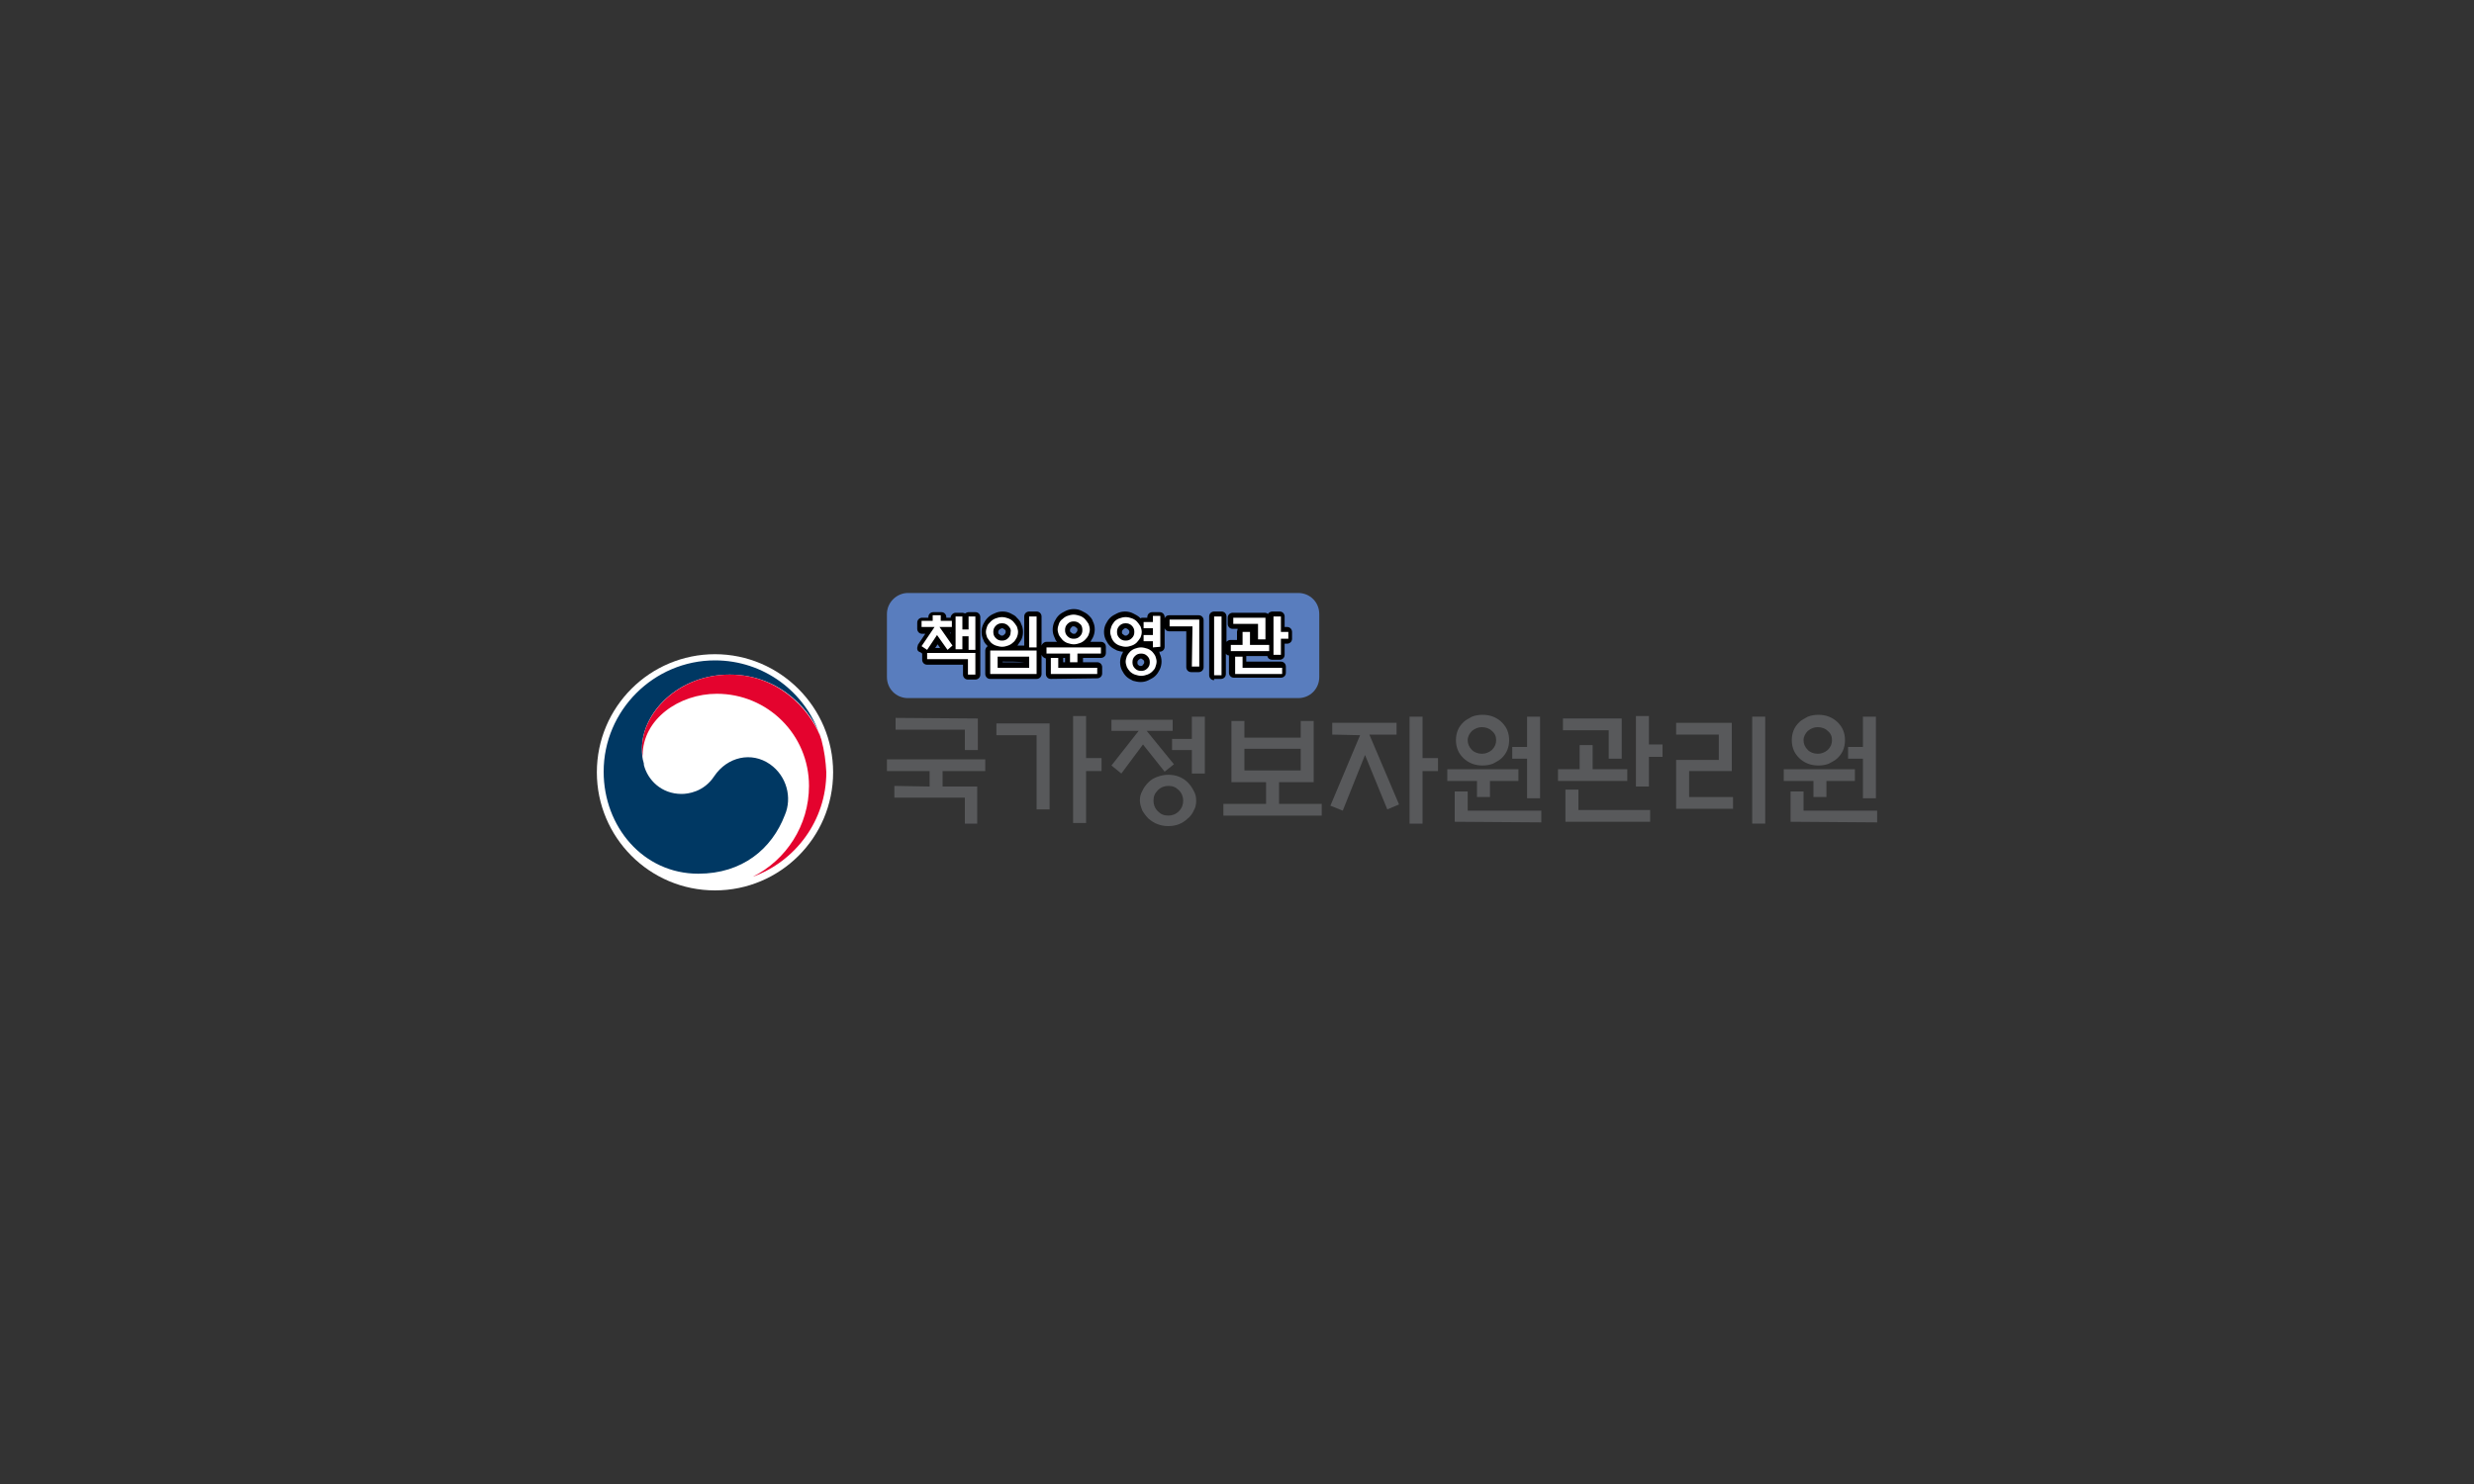<?xml version="1.0" encoding="utf-8"?>
<!-- Generator: Adobe Illustrator 25.3.1, SVG Export Plug-In . SVG Version: 6.00 Build 0)  -->
<svg version="1.1" id="Layer_1" xmlns="http://www.w3.org/2000/svg" xmlns:xlink="http://www.w3.org/1999/xlink" x="0px" y="0px"
	 viewBox="0 0 400 240" style="enable-background:new 0 0 400 240;" xml:space="preserve">
<rect x="0" y="0" width="400" height="240" fill="#333333" stroke="none"/>
<style type="text/css">
	.st0{fill:#FFFFFF;}
	.st1{fill:#003863;}
	.st2{fill:#E4032E;}
	.st3{fill:#58595B;}
	.st4{clip-path:url(#SVGID_2_);fill:#597DBE;}
	.st5{clip-path:url(#SVGID_5_);}
	.st6{clip-path:url(#SVGID_6_);fill:#365CA9;}
</style>
<g>
	<path class="st0" d="M134.7,124.9c0,10.6-8.6,19.1-19.1,19.1c-10.6,0-19.1-8.6-19.1-19.1c0-10.6,8.6-19.1,19.1-19.1
		S134.7,114.4,134.7,124.9"/>
	<path class="st1" d="M124.5,123.6c-3-2.1-6.9-1.2-9,1.9c-1.7,2.6-4.3,2.9-5.3,2.9c-3.3,0-5.5-2.3-6.1-4.7l0,0c0,0,0,0,0-0.1v-0.1
		c-0.3-1-0.3-1.5-0.3-2.5c0-5.7,5.8-11.9,14.2-11.9c8.6,0,13.5,6.5,14.7,10.1c0-0.1,0-0.1-0.1-0.2c-2.4-7.1-9.1-12.2-17-12.2
		c-9.9,0-18,8.1-18,18c0,8.9,6.4,16.5,15.3,16.5c7.1,0,11.9-4,14-9.5C128.1,129,127.2,125.5,124.5,123.6"/>
	<path class="st2" d="M132.8,119.6c-1.1-3.5-6-10.5-14.8-10.5c-8.4,0-14.2,6.3-14.2,11.9c0,1,0.1,1.5,0.3,2.5
		c-0.1-0.4-0.2-0.9-0.2-1.3c0-5.9,5.9-10,12-10c8.2,0,14.9,6.6,14.9,14.9c0,6.4-3.7,12-9.1,14.7l0,0c6.9-2.5,11.9-9.1,11.9-16.9
		C133.5,123.1,133.3,121.5,132.8,119.6"/>
	<path class="st3" d="M150.3,127.2v-2.5h-6.9v-1.9h15.9v1.9h-6.9v2.5h5.6v6h-2V129h-11.4v-1.9L150.3,127.2L150.3,127.2z
		 M158.1,116.2v5.1H156V118h-11.2v-1.9L158.1,116.2L158.1,116.2z"/>
	<path class="st3" d="M169.7,130.9h-2.1v-12h-6.5V117h8.6V130.9z M175.6,122.6h2.5v2.1h-2.5v8.4h-2.1v-17.3h2.1V122.6z"/>
	<path class="st3" d="M179.7,118.2v-1.8h9.9v1.8h-4.2l4.4,5.4l-1.5,1.2l-3.5-4.4l-3.5,4.7l-1.6-1.3l4.4-5.6
		C184.1,118.2,179.7,118.2,179.7,118.2z M193.4,129.5c0,0.6-0.1,1.1-0.4,1.6c-0.2,0.5-0.6,1-1,1.3c-0.4,0.4-0.9,0.7-1.4,0.9
		s-1.1,0.3-1.7,0.3c-0.6,0-1.2-0.1-1.7-0.3c-0.6-0.2-1-0.5-1.5-0.9c-0.4-0.4-0.7-0.8-1-1.3c-0.2-0.5-0.4-1.1-0.4-1.6
		c0-0.6,0.1-1.1,0.4-1.6c0.2-0.5,0.6-1,1-1.4s0.9-0.7,1.5-0.9c0.6-0.2,1.1-0.3,1.7-0.3c0.6,0,1.2,0.1,1.7,0.3c0.5,0.2,1,0.5,1.4,0.9
		s0.7,0.8,1,1.4C193.3,128.4,193.4,128.9,193.4,129.5 M191.3,129.5c0-0.6-0.2-1.2-0.7-1.7s-1-0.7-1.7-0.7c-0.6,0-1.2,0.2-1.7,0.7
		s-0.7,1-0.7,1.7c0,0.6,0.2,1.2,0.7,1.7s1,0.7,1.7,0.7c0.6,0,1.2-0.2,1.7-0.7S191.3,130.1,191.3,129.5 M192.7,125.1v-3.8h-3.2v-1.8
		h3.2v-3.6h2.1v9.2C194.8,125.1,192.7,125.1,192.7,125.1z"/>
	<path class="st3" d="M210.3,119.3v-2.7h2.1v9.9h-5.6v3.5h6.9v1.9h-15.9V130h6.9v-3.5h-5.6v-9.9h2.1v2.7
		C201.2,119.3,210.3,119.3,210.3,119.3z M210.3,121.1h-9.1v3.5h9.1V121.1z"/>
	<path class="st3" d="M215.4,118.8v-1.9h10.4v1.9h-4.4l4.8,11.3l-1.9,0.8l-3.6-8.8l-3.6,9l-2-0.8l4.8-11.4L215.4,118.8L215.4,118.8z
		 M230,133.2h-2.1v-17.3h2.1v6.7h2.5v2.1H230V133.2z"/>
	<path class="st3" d="M245.5,126.3h-4.6v2.6h-2.1v-2.6H234v-1.9h11.5V126.3z M235.2,132.9V128h2.1v3.1h11.9v1.9L235.2,132.9
		L235.2,132.9z M244,119.7c0,0.6-0.1,1.1-0.3,1.6s-0.5,0.9-0.9,1.3s-0.9,0.6-1.4,0.9c-0.5,0.2-1.1,0.3-1.7,0.3s-1.2-0.1-1.7-0.3
		c-0.5-0.2-1-0.5-1.4-0.9s-0.7-0.8-0.9-1.3s-0.3-1-0.3-1.6s0.1-1.1,0.3-1.6s0.5-0.9,0.9-1.3s0.9-0.6,1.4-0.9
		c0.5-0.2,1.1-0.3,1.7-0.3s1.2,0.1,1.7,0.3c0.5,0.2,1,0.5,1.4,0.9s0.7,0.8,0.9,1.3S244,119.1,244,119.7 M241.9,119.7
		c0-0.6-0.2-1.1-0.7-1.5c-0.4-0.4-1-0.6-1.6-0.6s-1.1,0.2-1.6,0.6c-0.4,0.4-0.7,0.9-0.7,1.5s0.2,1.1,0.7,1.6c0.4,0.4,1,0.6,1.6,0.6
		s1.1-0.2,1.6-0.6C241.7,120.8,241.9,120.3,241.9,119.7 M246.9,115.9h2.1v13.2h-2.1v-6.4h-2.4v-1.9h2.4V115.9z"/>
	<path class="st3" d="M263.1,124.4v1.9h-11.2v-1.9h3.5v-3.9h2.1v3.9H263.1z M260.1,122.7v-4.6h-7.4v-1.9h9.5v6.5H260.1z
		 M253.1,132.9v-5.2h2.1v3.3h11.6v1.9H253.1z M266.6,127.2h-2.1v-11.4h2.1v4.6h2.2v2h-2.2V127.2z"/>
	<path class="st3" d="M280.2,130.8H271v-7.9h6.9v-4.1H271v-1.9h9v7.8h-6.9v4.2h7.1V130.8z M283.3,115.9h2.1v17.3h-2.1V115.9z"/>
	<path class="st3" d="M299.9,126.3h-4.6v2.6h-2.1v-2.6h-4.8v-1.9h11.5V126.3z M289.5,132.9V128h2.1v3.1h11.9v1.9L289.5,132.9
		L289.5,132.9z M298.3,119.7c0,0.6-0.1,1.1-0.3,1.6c-0.2,0.5-0.5,0.9-0.9,1.3s-0.9,0.6-1.4,0.9c-0.5,0.2-1.1,0.3-1.7,0.3
		s-1.2-0.1-1.7-0.3c-0.5-0.2-1-0.5-1.4-0.9s-0.7-0.8-0.9-1.3c-0.2-0.5-0.3-1-0.3-1.6s0.1-1.1,0.3-1.6c0.2-0.5,0.5-0.9,0.9-1.3
		s0.9-0.6,1.4-0.9c0.5-0.2,1.1-0.3,1.7-0.3s1.2,0.1,1.7,0.3c0.5,0.2,1,0.5,1.4,0.9s0.7,0.8,0.9,1.3
		C298.2,118.6,298.3,119.1,298.3,119.7 M296.2,119.7c0-0.6-0.2-1.1-0.7-1.5c-0.4-0.4-1-0.6-1.6-0.6s-1.1,0.2-1.6,0.6
		c-0.4,0.4-0.7,0.9-0.7,1.5s0.2,1.1,0.7,1.6c0.4,0.4,1,0.6,1.6,0.6s1.1-0.2,1.6-0.6C296,120.8,296.2,120.3,296.2,119.7 M301.2,115.9
		h2.1v13.2h-2.1v-6.4h-2.4v-1.9h2.4V115.9z"/>
	<g>
		<g>
			<defs>
				<path id="SVGID_1_" d="M146.8,95.9h63.1c1.9,0,3.4,1.5,3.4,3.4v10.2c0,1.9-1.5,3.4-3.4,3.4h-63.1c-1.9,0-3.4-1.5-3.4-3.4V99.3
					C143.4,97.4,145,95.9,146.8,95.9L146.8,95.9z"/>
			</defs>
			<clipPath id="SVGID_2_">
				<use xlink:href="#SVGID_1_"  style="overflow:visible;"/>
			</clipPath>
			<rect x="143.3" y="95.7" class="st4" width="70.2" height="17.4"/>
		</g>
	</g>
	<g>
		<g>
			<g>
				<defs>
					<path id="SVGID_3_" d="M146.8,95.9h63.1c1.9,0,3.4,1.5,3.4,3.4v10.2c0,1.9-1.5,3.4-3.4,3.4h-63.1c-1.9,0-3.4-1.5-3.4-3.4V99.3
						C143.4,97.4,145,95.9,146.8,95.9L146.8,95.9z"/>
				</defs>
				<defs>
					<path id="SVGID_4_" d="M183.2,110.1L183.2,110.1c-0.4-0.2-0.8-0.4-1.1-0.7c-0.3-0.3-0.5-0.6-0.7-1s-0.3-0.8-0.3-1.3
						c0-0.4,0.1-0.9,0.3-1.3c0.1-0.1,0.1-0.3,0.2-0.4c-0.3,0-0.7-0.1-1-0.2l0,0c-0.4-0.2-0.8-0.4-1.1-0.7l0,0
						c-0.3-0.3-0.5-0.6-0.7-1s-0.3-0.8-0.3-1.3s0.1-0.9,0.3-1.3s0.4-0.7,0.7-1s0.7-0.5,1.1-0.7c0.4-0.2,0.8-0.3,1.3-0.3
						s0.9,0.1,1.3,0.3c0.4,0.2,0.8,0.4,1.1,0.7l0.1,0.1c0.1-0.1,0.3-0.1,0.4-0.1c0,0,0.3,0,0.7,0v-0.1c0-0.5,0.4-0.8,0.8-0.8h1.2
						c0.5,0,0.8,0.4,0.8,0.8v0.2c0.1-0.3,0.4-0.5,0.7-0.5h4.8c0.5,0,0.8,0.4,0.8,0.8v7.6c0,0.5-0.4,0.8-0.8,0.8h-1.2
						c-0.5,0-0.8-0.4-0.8-0.8c0,0,0-4.5,0-5.8c-1,0-2.8,0-2.8,0c-0.3,0-0.6-0.2-0.7-0.5c0,1.4,0,3,0,3c0,0.5-0.4,0.8-0.8,0.8h-0.1
						c0.1,0.1,0.1,0.2,0.1,0.3c0.2,0.4,0.3,0.8,0.3,1.3c0,0.4-0.1,0.9-0.3,1.3s-0.4,0.7-0.7,1s-0.7,0.5-1.1,0.7
						c-0.4,0.2-0.8,0.3-1.3,0.3C184,110.3,183.6,110.2,183.2,110.1 M184.1,106.7c-0.1,0.1-0.2,0.2-0.2,0.4c0,0.2,0,0.3,0.1,0.4
						s0.2,0.2,0.4,0.2s0.3,0,0.4-0.2c0.1-0.1,0.2-0.2,0.2-0.4c0-0.1,0-0.3-0.2-0.4c-0.1-0.1-0.2-0.2-0.4-0.2
						C184.3,106.6,184.2,106.6,184.1,106.7 M184.3,104.5L184.3,104.5L184.3,104.5L184.3,104.5 M181.6,101.8L181.6,101.8
						c-0.1,0.1-0.2,0.2-0.2,0.4c0,0.2,0,0.3,0.2,0.4c0.1,0.1,0.2,0.2,0.4,0.2s0.3-0.1,0.4-0.2c0.1-0.1,0.2-0.2,0.2-0.4
						c0-0.2-0.1-0.3-0.2-0.4c-0.1-0.1-0.3-0.2-0.4-0.2C181.8,101.6,181.7,101.7,181.6,101.8 M196.3,110c-0.5,0-0.8-0.4-0.8-0.8v-9.5
						c0-0.5,0.4-0.8,0.8-0.8h1.2c0.5,0,0.8,0.4,0.8,0.8c0,0,0,2.1,0,4.1c0.2-0.2,0.4-0.3,0.6-0.3c0,0,0.6,0,1.1,0c0-0.6,0-1.3,0-1.3
						c0-0.2,0.1-0.3,0.1-0.5c-0.3,0-0.8,0-0.8,0c-0.5,0-0.8-0.4-0.8-0.8v-1c0-0.5,0.4-0.8,0.8-0.8h5.2c0.2,0,0.4,0.1,0.5,0.2
						c0.1-0.2,0.4-0.4,0.7-0.4h1.2c0.5,0,0.8,0.4,0.8,0.8c0,0,0,1,0,1.7c0.2,0,0.4,0,0.4,0c0.5,0,0.8,0.4,0.8,0.8v1.1
						c0,0.5-0.4,0.8-0.8,0.8c0,0-0.2,0-0.4,0c0,0.8,0,1.8,0,1.8c0,0.5-0.4,0.8-0.8,0.8h-1.2c-0.4,0-0.7-0.2-0.8-0.6
						c-0.1,0-1.7,0-3.4,0c0,0,0,0.5,0,0.9c1.3,0,5.6,0,5.6,0c0.5,0,0.8,0.4,0.8,0.8v1c0,0.5-0.4,0.8-0.8,0.8h-7.6
						c-0.5,0-0.8-0.4-0.8-0.8V106c-0.2,0-0.4-0.1-0.5-0.3c0,1.5,0,3.3,0,3.3c0,0.5-0.4,0.8-0.8,0.8h-1.1 M156.5,109.9
						c-0.5,0-0.8-0.4-0.8-0.8c0,0,0-0.9,0-1.6c-1.3,0-5.8,0-5.8,0c-0.5,0-0.8-0.4-0.8-0.8v-1c-0.2-0.2-0.5-0.3-0.5-0.3
						c-0.2-0.1-0.3-0.3-0.3-0.5v-0.1c0-0.2,0.1-0.3,0.1-0.5c0,0,0.6-0.9,1.2-1.8c-0.2,0-0.5,0-0.5,0c-0.5,0-0.8-0.4-0.8-0.8v-1
						c0-0.5,0.4-0.8,0.8-0.8c0,0,0.5,0,1,0v-0.1c0-0.5,0.4-0.8,0.8-0.8h1.3c0.5,0,0.8,0.4,0.8,0.8v0.1c0.3,0,0.5,0,0.7,0
						c0-0.4,0.4-0.8,0.8-0.8h1.1c0.2,0,0.3,0.1,0.5,0.1c0.1-0.1,0.3-0.2,0.5-0.2h1.1c0.5,0,0.8,0.4,0.8,0.8v5.4c0,0.1,0,0.2,0,0.2
						c0,0.1,0,0.2,0,0.2v3.5c0,0.5-0.4,0.8-0.8,0.8L156.5,109.9 M152,104.8c-0.2-0.3-0.2-0.3-0.4-0.6c-0.2,0.3-0.2,0.3-0.4,0.6
						C151.4,104.8,151.7,104.8,152,104.8 M153.7,102.5c0-0.1,0-0.1,0-0.2h-0.1C153.6,102.4,153.6,102.4,153.7,102.5 M169.9,109.8
						c-0.5,0-0.8-0.4-0.8-0.8c0,0,0-2.4,0-2.5c-0.3-0.1-0.6-0.3-0.7-0.6c0,0.9,0,3.1,0,3.1c0,0.5-0.4,0.8-0.8,0.8h-7.5
						c-0.5,0-0.8-0.4-0.8-0.8v-3.8c0-0.3,0.2-0.6,0.4-0.7l0,0c-0.3-0.3-0.6-0.6-0.7-1c-0.2-0.4-0.3-0.8-0.3-1.3s0.1-0.9,0.3-1.3
						s0.4-0.7,0.7-1s0.6-0.5,1.1-0.7c0.4-0.2,0.8-0.3,1.3-0.3s0.9,0.1,1.3,0.3c0.4,0.2,0.8,0.4,1,0.7c0.3,0.3,0.6,0.6,0.7,1
						c0.2,0.4,0.3,0.8,0.3,1.3s-0.1,0.9-0.3,1.3c-0.2,0.3-0.4,0.6-0.6,0.9c0.5,0,0.6,0,1.1,0c0-0.6,0-4.7,0-4.7
						c0-0.5,0.4-0.8,0.8-0.8h1.2c0.5,0,0.8,0.4,0.8,0.8c0,0,0,4.1,0,4.7c0.1-0.3,0.4-0.6,0.8-0.6c0,0,1.2,0,1.7,0
						c-0.2-0.2-0.3-0.4-0.4-0.7c-0.2-0.4-0.3-0.8-0.3-1.3c0-0.4,0.1-0.9,0.3-1.3s0.4-0.7,0.7-1s0.7-0.5,1.1-0.7
						c0.4-0.2,0.9-0.3,1.3-0.3c0.5,0,0.9,0.1,1.3,0.3c0.4,0.2,0.8,0.4,1.1,0.7c0.3,0.3,0.6,0.6,0.7,1c0.2,0.4,0.3,0.8,0.3,1.3
						c0,0.4-0.1,0.9-0.3,1.3c-0.1,0.2-0.3,0.5-0.4,0.7c0.5,0,1.7,0,1.7,0c0.5,0,0.8,0.4,0.8,0.8v1c0,0.5-0.4,0.8-0.8,0.8
						c0,0-1.9,0-2.9,0c0,0.3,0,0.6,0,0.6v0.1c1.1,0,2.3,0,2.3,0c0.5,0,0.8,0.4,0.8,0.8v1c0,0.5-0.4,0.8-0.8,0.8L169.9,109.8
						 M165.6,107.1C165.6,107,165.6,107,165.6,107.1c-0.9-0.1-2.5-0.1-3.5-0.1c0,0.1,0,0.1,0,0.1
						C163.1,107.1,164.6,107.1,165.6,107.1 M172.2,107.1L172.2,107.1c0-0.1,0-0.4,0-0.7c-0.1,0-0.2,0-0.3,0c0,0.1,0,0.3,0,0.7
						C172,107.1,172.1,107.1,172.2,107.1 M168.4,105L168.4,105L168.4,105L168.4,105 M161.6,101.8L161.6,101.8
						c-0.1,0.1-0.2,0.2-0.2,0.4c0,0.2,0,0.3,0.2,0.4c0.1,0.1,0.2,0.2,0.4,0.2s0.3-0.1,0.4-0.2c0.1-0.1,0.2-0.2,0.2-0.4
						c0-0.2,0-0.3-0.2-0.4c-0.1-0.1-0.2-0.2-0.4-0.2C161.9,101.6,161.8,101.7,161.6,101.8 M173.2,101.5c-0.1,0.1-0.2,0.2-0.2,0.4
						c0,0.2,0,0.3,0.2,0.4c0.1,0.1,0.2,0.2,0.4,0.2s0.3,0,0.4-0.2c0.1-0.1,0.2-0.2,0.2-0.4c0-0.2,0-0.3-0.2-0.4
						c-0.1-0.1-0.2-0.2-0.4-0.2S173.3,101.3,173.2,101.5"/>
				</defs>
				<clipPath id="SVGID_5_">
					<use xlink:href="#SVGID_3_"  style="overflow:visible;"/>
				</clipPath>
				<clipPath id="SVGID_6_" class="st5">
					<use xlink:href="#SVGID_4_"  style="overflow:visible;"/>
				</clipPath>
				<rect x="143.3" y="95.7" class="st6" width="70.2" height="17.3"/>
			</g>
		</g>
	</g>
</g>
<g id="Layer_2">
	<g>
		<g>
			<g>
				<defs>
					<path id="SVGID_7_" d="M156.5,109.1v-2.5h-6.6v-1h7.8v3.5H156.5L156.5,109.1z M156.6,102.9h-1v2.1h-1.1v-5.3h1.1v2.1h1v-2.1
						h1.1v5.4h-1.1V102.9L156.6,102.9z M153.2,105.1l-1.7-2.4l-1.6,2.4l-0.9-0.6l2.1-3.1H149v-1h1.8v-0.9h1.3v0.9h1.8v1h-2l2.1,3
						L153.2,105.1L153.2,105.1z M160.1,109v-3.8h7.5v3.8H160.1L160.1,109z M166.4,106.2h-5.1v1.8h5.1V106.2L166.4,106.2z
						 M166.4,99.7h1.2v5h-1.2V99.7L166.4,99.7z M163.8,103.9c-0.2,0.2-0.5,0.4-0.8,0.5s-0.6,0.2-1,0.2c-0.3,0-0.7-0.1-1-0.2
						s-0.6-0.3-0.8-0.5s-0.4-0.5-0.6-0.8c-0.1-0.3-0.2-0.6-0.2-0.9s0.1-0.6,0.2-0.9c0.1-0.3,0.3-0.5,0.6-0.8
						c0.2-0.2,0.5-0.4,0.8-0.5s0.6-0.2,1-0.2s0.7,0.1,1,0.2s0.6,0.3,0.8,0.5s0.4,0.5,0.6,0.8c0.1,0.3,0.2,0.6,0.2,0.9
						s-0.1,0.7-0.2,0.9C164.2,103.4,164.1,103.7,163.8,103.9L163.8,103.9z M163,101.2c-0.3-0.3-0.6-0.4-1-0.4s-0.7,0.1-1,0.4
						s-0.4,0.6-0.4,1s0.1,0.7,0.4,1c0.3,0.3,0.6,0.4,1,0.4s0.7-0.1,1-0.4s0.4-0.6,0.4-1C163.5,101.8,163.3,101.5,163,101.2
						L163,101.2z M174.2,105.7v1.4H173v-1.4h-3.8v-1h8.8v1H174.2L174.2,105.7z M175.4,103.5c-0.2,0.2-0.5,0.4-0.8,0.5
						s-0.6,0.2-1,0.2c-0.3,0-0.7-0.1-1-0.2s-0.6-0.3-0.8-0.5s-0.4-0.5-0.6-0.8c-0.1-0.3-0.2-0.6-0.2-0.9s0.1-0.6,0.2-0.9
						c0.1-0.3,0.3-0.6,0.6-0.8c0.2-0.2,0.5-0.4,0.8-0.5s0.6-0.2,1-0.2c0.3,0,0.7,0.1,1,0.2s0.6,0.3,0.8,0.5s0.4,0.5,0.6,0.8
						c0.1,0.3,0.2,0.6,0.2,0.9s-0.1,0.6-0.2,0.9C175.8,103.1,175.6,103.3,175.4,103.5L175.4,103.5z M174.6,100.9
						c-0.3-0.3-0.6-0.4-1-0.4s-0.7,0.1-1,0.4s-0.4,0.6-0.4,1s0.1,0.7,0.4,1c0.3,0.3,0.6,0.4,1,0.4s0.7-0.1,1-0.4s0.4-0.6,0.4-1
						S174.9,101.1,174.6,100.9L174.6,100.9z M171.1,108h6.3v1h-7.5v-2.6h1.2V108L171.1,108z M186.4,104.7v-1h-1.5v-1h1.5v-1.1h-1.5
						v-1h1.5v-1h1.2v5L186.4,104.7L186.4,104.7z M183.8,103.9c-0.2,0.2-0.5,0.4-0.8,0.5s-0.6,0.2-1,0.2c-0.3,0-0.7-0.1-1-0.2
						s-0.6-0.3-0.8-0.5s-0.4-0.5-0.5-0.8s-0.2-0.6-0.2-0.9s0.1-0.6,0.2-0.9c0.1-0.3,0.3-0.5,0.5-0.8c0.2-0.2,0.5-0.4,0.8-0.5
						s0.6-0.2,1-0.2s0.7,0.1,1,0.2s0.6,0.3,0.8,0.5s0.4,0.5,0.6,0.8c0.1,0.3,0.2,0.6,0.2,0.9s-0.1,0.7-0.2,0.9
						C184.2,103.4,184,103.7,183.8,103.9L183.8,103.9z M183,101.2c-0.3-0.3-0.6-0.4-1-0.4s-0.7,0.1-1,0.4s-0.4,0.6-0.4,1
						s0.1,0.7,0.4,1c0.3,0.3,0.6,0.4,1,0.4s0.7-0.1,1-0.4s0.4-0.6,0.4-1C183.4,101.8,183.3,101.5,183,101.2L183,101.2z M182.7,105.4
						c0.2-0.2,0.5-0.4,0.8-0.5s0.6-0.2,1-0.2c0.3,0,0.7,0.1,1,0.2s0.6,0.3,0.8,0.5s0.4,0.5,0.5,0.7c0.1,0.3,0.2,0.6,0.2,0.9
						s-0.1,0.6-0.2,0.9c-0.1,0.3-0.3,0.5-0.5,0.7s-0.5,0.4-0.8,0.5s-0.6,0.2-1,0.2c-0.3,0-0.7-0.1-1-0.2s-0.6-0.3-0.8-0.5
						s-0.4-0.5-0.5-0.7c-0.1-0.3-0.2-0.6-0.2-0.9s0.1-0.6,0.2-0.9C182.3,105.9,182.5,105.6,182.7,105.4L182.7,105.4z M183.5,108.1
						c0.3,0.3,0.6,0.4,1,0.4s0.7-0.1,1-0.4s0.4-0.6,0.4-1s-0.1-0.7-0.4-1c-0.3-0.3-0.6-0.4-1-0.4s-0.7,0.1-1,0.4s-0.4,0.6-0.4,1
						S183.2,107.8,183.5,108.1L183.5,108.1z M196.3,109.2v-9.5h1.2v9.5H196.3L196.3,109.2z M192.8,101.3h-3.7v-1.1h4.8v7.6h-1.2
						L192.8,101.3L192.8,101.3z M207.1,103.3v2.6h-1.2v-6.2h1.2v2.5h1.2v1.1H207.1L207.1,103.3z M199,104.3h1.9v-2.1h1.2v2.1h3.1v1
						H199V104.3L199,104.3z M203.5,100.9h-4.1v-1h5.2v3.5h-1.2v-2.5H203.5z M200.9,108h6.4v1h-7.6v-2.8h1.2L200.9,108L200.9,108z"/>
				</defs>
				<use xlink:href="#SVGID_7_"  style="overflow:visible;fill:#FFFFFF;"/>
				<clipPath id="SVGID_8_">
					<use xlink:href="#SVGID_7_"  style="overflow:visible;"/>
				</clipPath>
			</g>
		</g>
	</g>
</g>
</svg>
